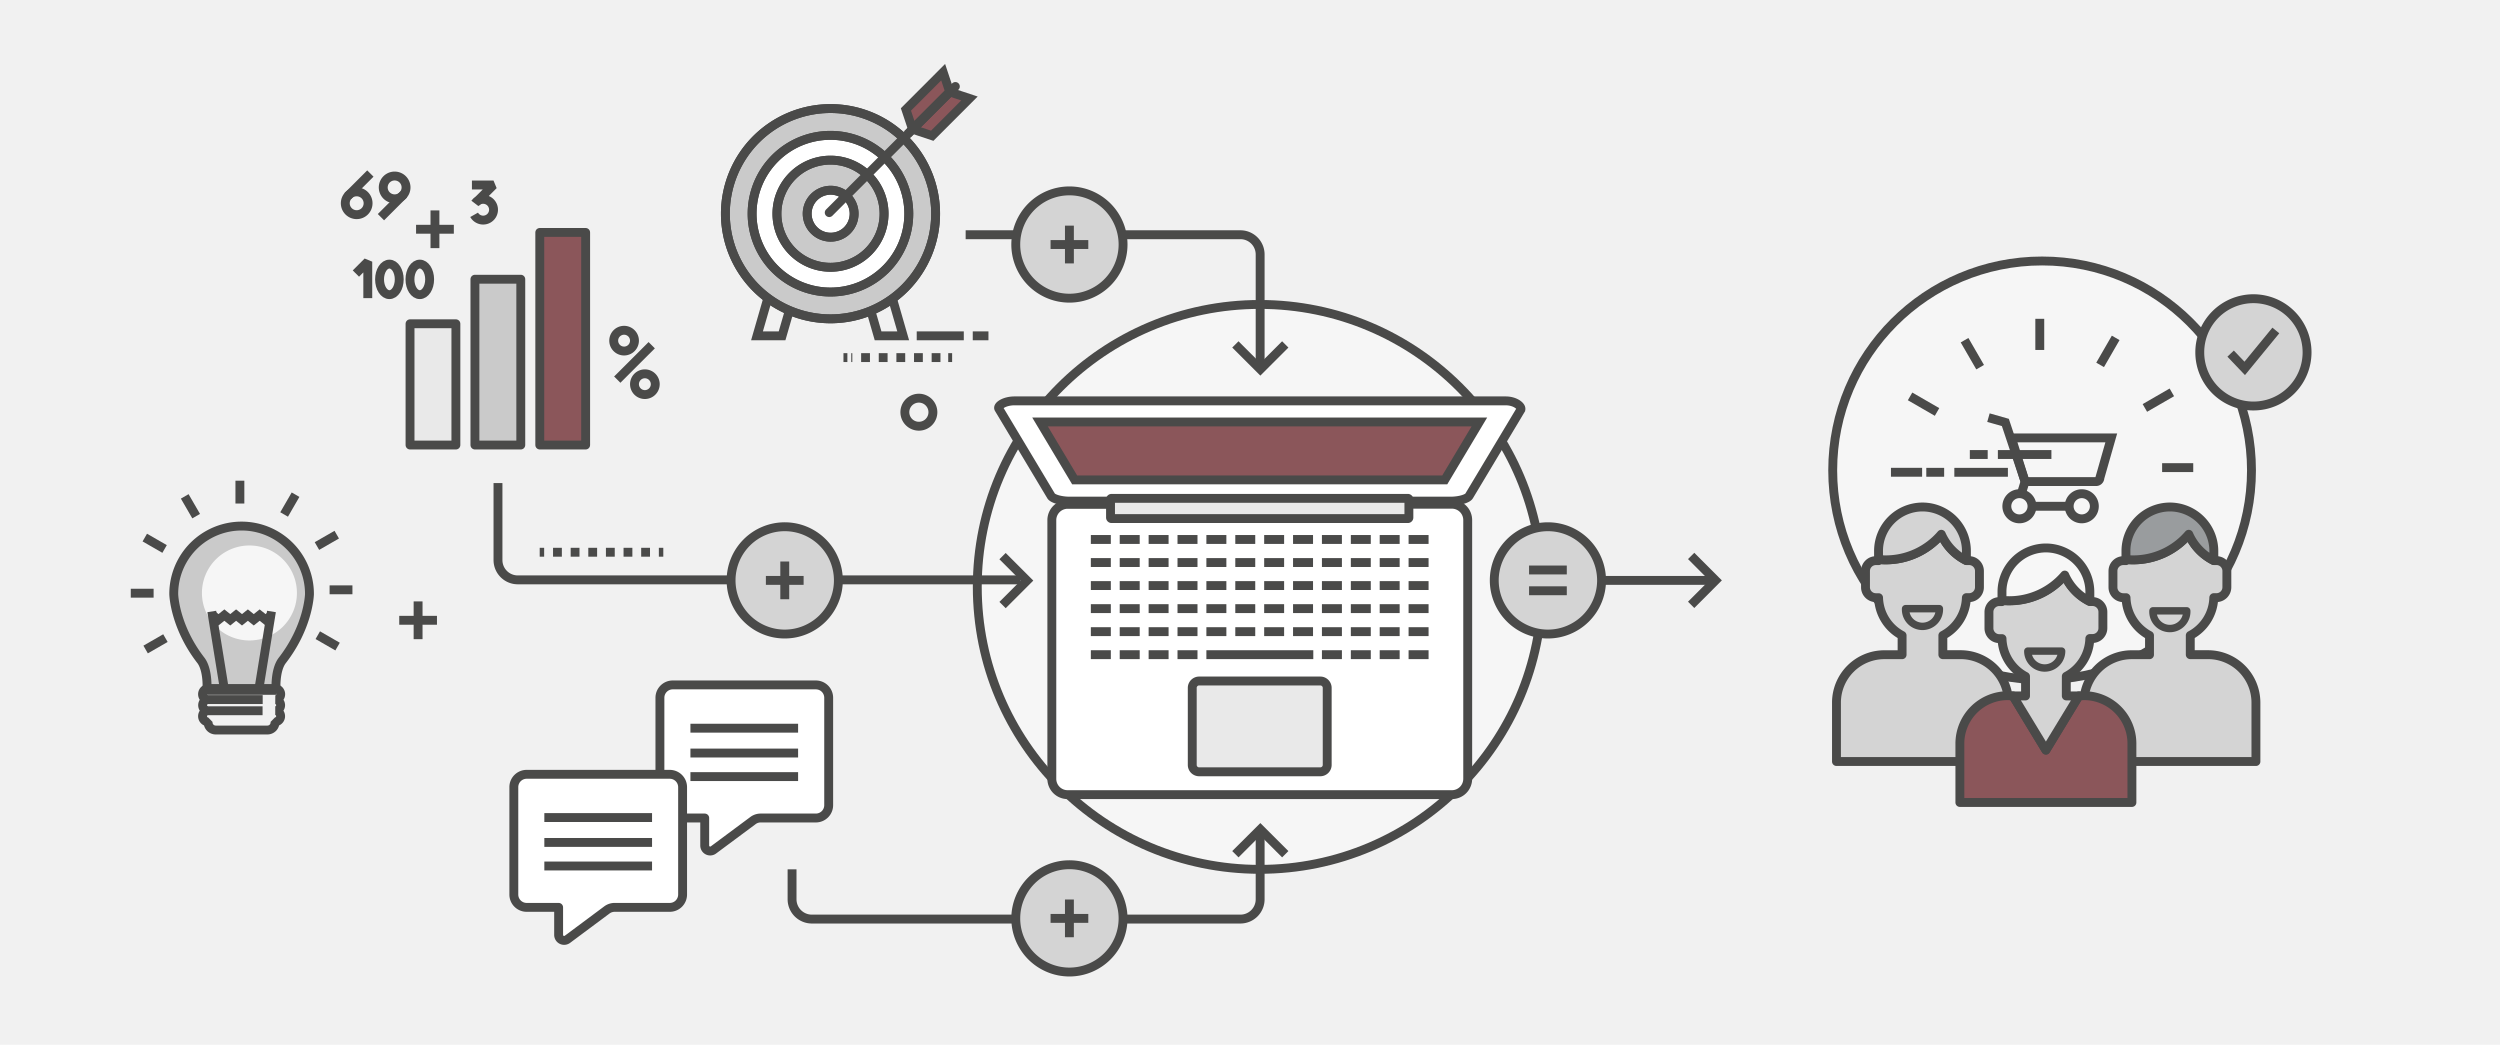 <svg xmlns="http://www.w3.org/2000/svg" viewBox="0 0 658 275"><defs><style>.cls-1{fill:#f1f1f1;}.cls-2,.cls-5{fill:#f6f6f6;}.cls-10,.cls-11,.cls-12,.cls-13,.cls-14,.cls-15,.cls-18,.cls-19,.cls-2,.cls-20,.cls-21,.cls-22,.cls-23,.cls-3,.cls-6,.cls-7,.cls-8,.cls-9{stroke:#4a4a49;}.cls-10,.cls-11,.cls-12,.cls-13,.cls-14,.cls-15,.cls-18,.cls-19,.cls-2,.cls-20,.cls-21,.cls-23,.cls-3,.cls-6,.cls-7,.cls-8,.cls-9{stroke-width:2.34px;}.cls-13,.cls-19,.cls-22,.cls-23,.cls-3,.cls-6,.cls-7{fill:none;}.cls-14,.cls-15,.cls-19,.cls-23,.cls-3{stroke-miterlimit:10;}.cls-4,.cls-9{fill:#cacaca;}.cls-23,.cls-7{stroke-linecap:round;}.cls-13,.cls-7{stroke-linejoin:bevel;}.cls-15,.cls-8{fill:#e9e9e9;}.cls-10,.cls-11,.cls-18,.cls-20,.cls-21,.cls-22,.cls-8,.cls-9{stroke-linejoin:round;}.cls-10,.cls-16{fill:#8b565a;}.cls-11,.cls-14,.cls-25{fill:#fff;}.cls-12{fill:#bae5f8;}.cls-17{fill:#4a4a49;}.cls-18{fill:#d4d4d4;}.cls-19{stroke-dasharray:2.32 2.32;}.cls-20{fill:#999c9e;}.cls-21{fill:#f7f7f7;}.cls-22{stroke-width:1.95px;}.cls-24{fill:#f7f8fc;}</style></defs><title>prof_customer_insights_fig3</title><g id="Layer_2" data-name="Layer 2"><g id="Layer_4" data-name="Layer 4"><rect class="cls-1" width="658" height="275"/><circle class="cls-2" cx="537.48" cy="123.8" r="55.11"/><line class="cls-3" x1="536.87" y1="83.91" x2="536.87" y2="92.11"/><line class="cls-3" x1="517.07" y1="89.54" x2="521.17" y2="96.64"/><line class="cls-3" x1="502.73" y1="104.33" x2="509.83" y2="108.43"/><line class="cls-3" x1="497.7" y1="124.3" x2="505.9" y2="124.3"/><line class="cls-3" x1="577.26" y1="123.08" x2="569.07" y2="123.08"/><line class="cls-3" x1="571.63" y1="103.27" x2="564.53" y2="107.37"/><line class="cls-3" x1="556.85" y1="88.93" x2="552.75" y2="96.04"/><circle class="cls-2" cx="331.56" cy="154.47" r="74.34"/><path class="cls-4" d="M45.73,156.32a17.86,17.86,0,0,1,35.72,0c0,.59-.43,8.84-7.16,17.51-2,2.61-1.64,7.87-1.62,7.87H54.47s.38-5.26-1.58-7.87C46.15,165.15,45.73,156.91,45.73,156.32Z"/><path class="cls-5" d="M78.15,156.07a12.5,12.5,0,1,1-12.5-12.5A12.5,12.5,0,0,1,78.15,156.07Z"/><path class="cls-3" d="M45.73,156.32a17.86,17.86,0,0,1,35.72,0c0,.59-.43,8.84-7.16,17.51-2,2.61-1.64,7.87-1.62,7.87H54.47s.38-5.26-1.58-7.87C46.15,165.15,45.73,156.91,45.73,156.32Z"/><line class="cls-6" x1="59.09" y1="181.62" x2="55.74" y2="160.94"/><line class="cls-6" x1="68.09" y1="181.62" x2="71.45" y2="160.94"/><polyline class="cls-6" points="55.95 161.89 57.5 163.13 59.05 161.89 60.6 163.13 62.14 161.89 63.69 163.13 65.24 161.89 66.79 163.13 68.34 161.89 69.9 163.13 71.45 161.89"/><line class="cls-3" x1="63.14" y1="126.52" x2="63.14" y2="132.53"/><line class="cls-3" x1="48.62" y1="130.65" x2="51.63" y2="135.85"/><line class="cls-3" x1="38.11" y1="141.49" x2="43.32" y2="144.49"/><line class="cls-3" x1="34.42" y1="156.13" x2="40.43" y2="156.13"/><line class="cls-3" x1="92.76" y1="155.24" x2="86.75" y2="155.24"/><line class="cls-3" x1="88.63" y1="140.72" x2="83.42" y2="143.72"/><line class="cls-3" x1="77.79" y1="130.2" x2="74.78" y2="135.41"/><line class="cls-3" x1="88.85" y1="170.18" x2="83.64" y2="167.18"/><line class="cls-3" x1="38.33" y1="170.95" x2="43.54" y2="167.95"/><path class="cls-7" d="M73.86,185.62a1.51,1.51,0,0,0-1.1-1.45,1.5,1.5,0,0,0-.35-2.95H54.77a1.5,1.5,0,0,0-.34,2.95,1.5,1.5,0,0,0,0,2.89,1.5,1.5,0,0,0,.34,2.95v.13a2,2,0,0,0,2,2H70.39a2,2,0,0,0,2-2V190a1.5,1.5,0,0,0,.35-2.95A1.5,1.5,0,0,0,73.86,185.62Z"/><line class="cls-6" x1="54.1" y1="184.13" x2="69.14" y2="184.13"/><line class="cls-6" x1="54.07" y1="187.07" x2="69.11" y2="187.07"/><rect class="cls-8" x="107.92" y="85.22" width="12.07" height="31.91"/><rect class="cls-9" x="125" y="73.49" width="12.07" height="43.64"/><rect class="cls-10" x="142.07" y="61.18" width="12.07" height="55.95"/><path class="cls-11" d="M177.06,180.27h37.67a3.38,3.38,0,0,1,3.38,3.38v28.26a3.38,3.38,0,0,1-3.38,3.39H200.19a3.34,3.34,0,0,0-2,.67l-10.42,7.74a1.44,1.44,0,0,1-2.29-1.15V215.3h-8.4a3.39,3.39,0,0,1-3.39-3.39V183.65A3.38,3.38,0,0,1,177.06,180.27Z"/><line class="cls-12" x1="210.06" y1="198.2" x2="181.72" y2="198.2"/><line class="cls-12" x1="210.06" y1="204.4" x2="181.72" y2="204.4"/><line class="cls-12" x1="210.06" y1="191.66" x2="181.72" y2="191.66"/><path class="cls-11" d="M138.61,203.8h37.67a3.38,3.38,0,0,1,3.38,3.38v28.26a3.38,3.38,0,0,1-3.38,3.38H161.74a3.4,3.4,0,0,0-2,.67l-10.41,7.75a1.45,1.45,0,0,1-2.3-1.16v-7.26h-8.4a3.38,3.38,0,0,1-3.39-3.38V207.18A3.38,3.38,0,0,1,138.61,203.8Z"/><line class="cls-12" x1="171.62" y1="221.73" x2="143.27" y2="221.73"/><line class="cls-12" x1="171.62" y1="227.93" x2="143.27" y2="227.93"/><line class="cls-12" x1="171.62" y1="215.18" x2="143.27" y2="215.18"/><line class="cls-6" x1="114.48" y1="65.31" x2="114.48" y2="55.38"/><line class="cls-6" x1="109.51" y1="60.34" x2="119.45" y2="60.34"/><path class="cls-3" d="M103.87,52.33a3,3,0,1,1,3-3A3,3,0,0,1,103.87,52.33Z"/><line class="cls-6" x1="100.26" y1="57.16" x2="106.27" y2="51.15"/><path class="cls-3" d="M93.88,50.5a3,3,0,1,1-3,3A3,3,0,0,1,93.88,50.5Z"/><line class="cls-6" x1="97.48" y1="45.67" x2="91.48" y2="51.67"/><path class="cls-3" d="M166.19,91.59a2.73,2.73,0,1,1,0-3.86A2.72,2.72,0,0,1,166.19,91.59Z"/><path class="cls-3" d="M171.66,103.05a2.73,2.73,0,1,1,0-3.86A2.72,2.72,0,0,1,171.66,103.05Z"/><line class="cls-6" x1="162.46" y1="99.92" x2="171.53" y2="90.86"/><path class="cls-3" d="M125,53.54a2.73,2.73,0,1,1-.21,3"/><polyline class="cls-13" points="124.21 48.69 129.89 48.69 125.33 53.25"/><ellipse class="cls-3" cx="102.49" cy="73.53" rx="2.59" ry="4.02"/><ellipse class="cls-3" cx="110.49" cy="73.53" rx="2.59" ry="4.02"/><polyline class="cls-13" points="93.67 72 96.8 68.87 96.8 78.47"/><line class="cls-6" x1="110.04" y1="168.23" x2="110.04" y2="158.29"/><line class="cls-6" x1="105.08" y1="163.26" x2="115.01" y2="163.26"/><path class="cls-14" d="M371.24,132.71h10.9a4.17,4.17,0,0,1,4.16,4.16V205a4.16,4.16,0,0,1-4.16,4.15H281a4.16,4.16,0,0,1-4.16-4.15v-68.1a4.17,4.17,0,0,1,4.16-4.16H292"/><path class="cls-14" d="M370.87,131.9h10.88c2.29,0,4.5-.62,4.93-1.38l13.57-22.65a.45.45,0,0,0,.06-.29c0-.82-1.67-2.07-4-2.07H267c-2.6,0-4.54,1.3-4.11,2.06l5.75,9.59,8,13.36c.44.76,2.65,1.38,4.94,1.38h10.28"/><path class="cls-15" d="M349.32,201.33a1.82,1.82,0,0,1-1.81,1.81h-31.9a1.81,1.81,0,0,1-1.81-1.81V181.05a1.82,1.82,0,0,1,1.81-1.81h31.9a1.82,1.82,0,0,1,1.81,1.81Z"/><polygon class="cls-16" points="282.85 126.3 273.74 111.06 389.37 111.06 380.26 126.3 282.85 126.3"/><path class="cls-17" d="M387.32,112.22l-7.72,12.92H283.51l-7.72-12.92H387.32m4.11-2.33H271.68l10.51,17.58h98.73l10.51-17.58Z"/><path class="cls-15" d="M370.82,131.46a.27.27,0,0,0-.24-.29H292.53a.27.27,0,0,0-.24.29v4.74a.27.27,0,0,0,.24.29h78.05a.27.27,0,0,0,.24-.29Z"/><line class="cls-3" x1="287.11" y1="141.99" x2="292.37" y2="141.99"/><line class="cls-3" x1="294.71" y1="141.99" x2="299.97" y2="141.99"/><line class="cls-3" x1="302.32" y1="141.99" x2="307.57" y2="141.99"/><line class="cls-3" x1="309.92" y1="141.99" x2="315.18" y2="141.99"/><line class="cls-3" x1="317.52" y1="141.99" x2="322.78" y2="141.99"/><line class="cls-3" x1="325.13" y1="141.99" x2="330.38" y2="141.99"/><line class="cls-3" x1="332.73" y1="141.99" x2="337.98" y2="141.99"/><line class="cls-3" x1="340.33" y1="141.99" x2="345.59" y2="141.99"/><line class="cls-3" x1="347.93" y1="141.99" x2="353.19" y2="141.99"/><line class="cls-3" x1="355.54" y1="141.99" x2="360.79" y2="141.99"/><line class="cls-3" x1="363.14" y1="141.99" x2="368.39" y2="141.99"/><line class="cls-3" x1="370.74" y1="141.99" x2="376" y2="141.99"/><line class="cls-3" x1="287.11" y1="148.06" x2="292.37" y2="148.06"/><line class="cls-3" x1="294.71" y1="148.06" x2="299.97" y2="148.06"/><line class="cls-3" x1="302.32" y1="148.06" x2="307.57" y2="148.06"/><line class="cls-3" x1="309.92" y1="148.06" x2="315.18" y2="148.06"/><line class="cls-3" x1="317.52" y1="148.06" x2="322.78" y2="148.06"/><line class="cls-3" x1="325.13" y1="148.06" x2="330.38" y2="148.06"/><line class="cls-3" x1="332.73" y1="148.06" x2="337.98" y2="148.06"/><line class="cls-3" x1="340.33" y1="148.06" x2="345.59" y2="148.06"/><line class="cls-3" x1="347.93" y1="148.06" x2="353.19" y2="148.06"/><line class="cls-3" x1="355.54" y1="148.06" x2="360.79" y2="148.06"/><line class="cls-3" x1="363.14" y1="148.06" x2="368.39" y2="148.06"/><line class="cls-3" x1="370.74" y1="148.06" x2="376" y2="148.06"/><line class="cls-3" x1="287.11" y1="154.12" x2="292.37" y2="154.12"/><line class="cls-3" x1="294.71" y1="154.12" x2="299.97" y2="154.12"/><line class="cls-3" x1="302.32" y1="154.12" x2="307.57" y2="154.12"/><line class="cls-3" x1="309.92" y1="154.12" x2="315.18" y2="154.12"/><line class="cls-3" x1="317.52" y1="154.12" x2="322.78" y2="154.12"/><line class="cls-3" x1="325.13" y1="154.12" x2="330.38" y2="154.12"/><line class="cls-3" x1="332.73" y1="154.12" x2="337.98" y2="154.12"/><line class="cls-3" x1="340.33" y1="154.12" x2="345.59" y2="154.12"/><line class="cls-3" x1="347.93" y1="154.12" x2="353.19" y2="154.12"/><line class="cls-3" x1="355.54" y1="154.12" x2="360.79" y2="154.12"/><line class="cls-3" x1="363.14" y1="154.12" x2="368.39" y2="154.12"/><line class="cls-3" x1="370.74" y1="154.12" x2="376" y2="154.12"/><line class="cls-3" x1="287.11" y1="160.19" x2="292.37" y2="160.19"/><line class="cls-3" x1="294.71" y1="160.19" x2="299.97" y2="160.19"/><line class="cls-3" x1="302.32" y1="160.19" x2="307.57" y2="160.19"/><line class="cls-3" x1="309.92" y1="160.19" x2="315.18" y2="160.19"/><line class="cls-3" x1="317.52" y1="160.19" x2="322.78" y2="160.19"/><line class="cls-3" x1="325.13" y1="160.19" x2="330.38" y2="160.19"/><line class="cls-3" x1="332.73" y1="160.19" x2="337.98" y2="160.19"/><line class="cls-3" x1="340.33" y1="160.19" x2="345.59" y2="160.19"/><line class="cls-3" x1="347.93" y1="160.19" x2="353.19" y2="160.19"/><line class="cls-3" x1="355.54" y1="160.19" x2="360.79" y2="160.19"/><line class="cls-3" x1="363.14" y1="160.19" x2="368.39" y2="160.19"/><line class="cls-3" x1="370.74" y1="160.19" x2="376" y2="160.19"/><line class="cls-3" x1="287.11" y1="166.25" x2="292.37" y2="166.25"/><line class="cls-3" x1="294.71" y1="166.25" x2="299.97" y2="166.25"/><line class="cls-3" x1="302.32" y1="166.25" x2="307.57" y2="166.25"/><line class="cls-3" x1="309.92" y1="166.25" x2="315.18" y2="166.25"/><line class="cls-3" x1="317.52" y1="166.25" x2="322.78" y2="166.25"/><line class="cls-3" x1="325.13" y1="166.25" x2="330.38" y2="166.25"/><line class="cls-3" x1="332.73" y1="166.25" x2="337.98" y2="166.25"/><line class="cls-3" x1="340.33" y1="166.25" x2="345.59" y2="166.25"/><line class="cls-3" x1="347.93" y1="166.25" x2="353.19" y2="166.25"/><line class="cls-3" x1="355.54" y1="166.25" x2="360.79" y2="166.25"/><line class="cls-3" x1="363.14" y1="166.25" x2="368.39" y2="166.25"/><line class="cls-3" x1="370.74" y1="166.25" x2="376" y2="166.25"/><line class="cls-3" x1="287.11" y1="172.31" x2="292.37" y2="172.31"/><line class="cls-3" x1="294.71" y1="172.31" x2="299.97" y2="172.31"/><line class="cls-3" x1="302.32" y1="172.31" x2="307.57" y2="172.31"/><line class="cls-3" x1="309.92" y1="172.31" x2="315.18" y2="172.31"/><line class="cls-3" x1="317.52" y1="172.31" x2="345.66" y2="172.31"/><line class="cls-3" x1="347.93" y1="172.31" x2="353.19" y2="172.31"/><line class="cls-3" x1="355.54" y1="172.31" x2="360.79" y2="172.31"/><line class="cls-3" x1="363.14" y1="172.31" x2="368.39" y2="172.31"/><line class="cls-3" x1="370.74" y1="172.31" x2="376" y2="172.31"/><path class="cls-3" d="M245.54,108.49a3.69,3.69,0,1,1-3.69-3.69A3.7,3.7,0,0,1,245.54,108.49Z"/><path class="cls-6" d="M534.82,133.25a3.31,3.31,0,1,1-3.31-3.31A3.31,3.31,0,0,1,534.82,133.25Z"/><path class="cls-6" d="M551.23,133.25a3.31,3.31,0,1,1-3.31-3.31A3.31,3.31,0,0,1,551.23,133.25Z"/><line class="cls-6" x1="535.29" y1="133.25" x2="544.61" y2="133.25"/><polyline class="cls-6" points="523.36 109.92 527.81 111.19 533 126.75 532.04 129.84"/><path class="cls-6" d="M552.69,125.75a1,1,0,0,1-1.06,1H533l-3.6-11.5h26.29Z"/><line class="cls-6" x1="525.84" y1="119.63" x2="539.93" y2="119.63"/><line class="cls-6" x1="518.46" y1="119.63" x2="523.16" y2="119.63"/><line class="cls-6" x1="514.38" y1="124.31" x2="528.48" y2="124.31"/><line class="cls-6" x1="507" y1="124.31" x2="511.7" y2="124.31"/><polyline class="cls-6" points="338.28 90.65 331.72 97.21 325.15 90.65"/><path class="cls-6" d="M254.16,61.78h72.31a5.2,5.2,0,0,1,5.2,5.21V96.66"/><path class="cls-18" d="M295.59,64.36a14.12,14.12,0,1,1-14.12-14.12A14.12,14.12,0,0,1,295.59,64.36Z"/><line class="cls-6" x1="281.47" y1="69.33" x2="281.47" y2="59.39"/><line class="cls-6" x1="276.51" y1="64.36" x2="286.44" y2="64.36"/><polyline class="cls-6" points="338.28 224.83 331.72 218.28 325.15 224.83"/><path class="cls-6" d="M208.47,228.8v7.89a5.21,5.21,0,0,0,5.21,5.21H326.47a5.2,5.2,0,0,0,5.2-5.21V218.82"/><path class="cls-18" d="M295.59,241.72a14.12,14.12,0,1,1-14.12-14.12A14.12,14.12,0,0,1,295.59,241.72Z"/><line class="cls-6" x1="281.47" y1="246.68" x2="281.47" y2="236.75"/><line class="cls-6" x1="276.51" y1="241.72" x2="286.44" y2="241.72"/><polyline class="cls-6" points="445.11 146.32 451.54 152.76 445.11 159.2"/><line class="cls-6" x1="450.65" y1="152.76" x2="393.09" y2="152.76"/><path class="cls-18" d="M421.53,152.76a14.12,14.12,0,1,1-14.12-14.12A14.12,14.12,0,0,1,421.53,152.76Z"/><line class="cls-6" x1="402.45" y1="150.02" x2="412.38" y2="150.02"/><line class="cls-6" x1="402.45" y1="155.49" x2="412.38" y2="155.49"/><line class="cls-3" x1="174.58" y1="145.35" x2="173.41" y2="145.35"/><line class="cls-19" x1="171.08" y1="145.35" x2="144.38" y2="145.35"/><line class="cls-3" x1="143.22" y1="145.35" x2="142.05" y2="145.35"/><polyline class="cls-6" points="263.87 146.37 270.31 152.81 263.87 159.25"/><path class="cls-6" d="M268.63,152.62H136.28a5.21,5.21,0,0,1-5.21-5.21V127.14"/><path class="cls-18" d="M220.66,152.76a14.12,14.12,0,1,1-14.11-14.12A14.11,14.11,0,0,1,220.66,152.76Z"/><line class="cls-6" x1="206.55" y1="157.72" x2="206.55" y2="147.79"/><line class="cls-6" x1="201.58" y1="152.76" x2="211.51" y2="152.76"/><path class="cls-18" d="M516.06,172.31h-4.7v-5.07a11.61,11.61,0,0,0,6.19-9.94h.71a2.74,2.74,0,0,0,2.73-2.73v-4.29a2.74,2.74,0,0,0-2.73-2.73h-.7a14.08,14.08,0,0,1-6.61-6.92,19.21,19.21,0,0,1-14.6,6.73,17.38,17.38,0,0,1-1.92-.1v.3h-.7a2.74,2.74,0,0,0-2.73,2.73v4.29a2.74,2.74,0,0,0,2.73,2.73h.71a11.61,11.61,0,0,0,6.19,9.94v5.07h-4.7a12.61,12.61,0,0,0-12.57,12.58v15.53h45.27V184.89A12.61,12.61,0,0,0,516.06,172.31Z"/><path class="cls-18" d="M506,133.44A11.59,11.59,0,0,0,494.43,145v2.25a17.38,17.38,0,0,0,1.92.1,19.21,19.21,0,0,0,14.6-6.73,14.08,14.08,0,0,0,6.61,6.92V145A11.59,11.59,0,0,0,506,133.44Z"/><path class="cls-18" d="M581.18,172.31h-4.7v-5.07a11.59,11.59,0,0,0,6.19-9.94h.71a2.74,2.74,0,0,0,2.73-2.73v-4.29a2.74,2.74,0,0,0-2.73-2.73h-.7a14.06,14.06,0,0,1-6.6-6.92,19.21,19.21,0,0,1-14.61,6.73,17.38,17.38,0,0,1-1.92-.1v.3h-.7a2.73,2.73,0,0,0-2.72,2.73v4.29a2.73,2.73,0,0,0,2.72,2.73h.72a11.6,11.6,0,0,0,6.18,9.94v5.07h-4.69a12.62,12.62,0,0,0-12.58,12.58v15.53h45.28V184.89A12.62,12.62,0,0,0,581.18,172.31Z"/><path class="cls-20" d="M571.12,133.44A11.6,11.6,0,0,0,559.55,145v2.25a17.38,17.38,0,0,0,1.92.1,19.21,19.21,0,0,0,14.61-6.73,14.06,14.06,0,0,0,6.6,6.92V145A11.59,11.59,0,0,0,571.12,133.44Z"/><path class="cls-10" d="M548.55,183.1l-1.4.06-8.67,14.26-8.66-14.26-1.4-.06a12.62,12.62,0,0,0-12.58,12.58v15.53h45.28V195.68A12.61,12.61,0,0,0,548.55,183.1Z"/><path class="cls-18" d="M550.75,158.33h-.7a14,14,0,0,1-6.61-6.92,19.19,19.19,0,0,1-14.61,6.74c-.64,0-1.28,0-1.91-.1v.29h-.7a2.74,2.74,0,0,0-2.73,2.73v4.29a2.74,2.74,0,0,0,2.73,2.73h.71a11.6,11.6,0,0,0,6.19,9.94v5.14h-3.3l8.66,14.26,8.67-14.26h-3.3V178a11.6,11.6,0,0,0,6.19-9.94h.71a2.74,2.74,0,0,0,2.73-2.73v-4.29A2.74,2.74,0,0,0,550.75,158.33Z"/><path class="cls-21" d="M538.48,144.22a11.6,11.6,0,0,0-11.56,11.57V158c.63.06,1.27.1,1.92.1a19.18,19.18,0,0,0,14.6-6.74,14,14,0,0,0,6.61,6.92v-2.53A11.6,11.6,0,0,0,538.48,144.22Z"/><path class="cls-22" d="M510.44,160.2a4.45,4.45,0,1,1-8.89,0Z"/><path class="cls-22" d="M542.62,171.37a4.45,4.45,0,0,1-8.9,0Z"/><path class="cls-22" d="M575.55,160.77a4.45,4.45,0,1,1-8.89,0Z"/><polygon class="cls-23" points="211.68 68.18 205.07 68.18 199.24 88.39 205.84 88.39 211.68 68.18"/><polygon class="cls-23" points="225.28 68.18 231.89 68.18 237.72 88.39 231.11 88.39 225.28 68.18"/><path class="cls-24" d="M237.42,37.41a26.64,26.64,0,1,0,0,37.67A26.66,26.66,0,0,0,237.42,37.41Z"/><path class="cls-4" d="M238,36.85a27.44,27.44,0,1,0,0,38.79A27.46,27.46,0,0,0,238,36.85Z"/><path class="cls-25" d="M233.29,41.54a20.8,20.8,0,1,0,0,29.41A20.82,20.82,0,0,0,233.29,41.54Z"/><path class="cls-4" d="M228.68,46.16a14.27,14.27,0,1,0,0,20.18A14.27,14.27,0,0,0,228.68,46.16Z"/><path class="cls-25" d="M223.18,51.66a6.49,6.49,0,1,0,0,9.17A6.5,6.5,0,0,0,223.18,51.66Z"/><path class="cls-23" d="M238.16,36.68a27.67,27.67,0,1,0,0,39.13A27.7,27.7,0,0,0,238.16,36.68Zm-5,34.14a20.62,20.62,0,1,1,0-29.15A20.63,20.63,0,0,1,233.17,70.82Z"/><path class="cls-23" d="M228.56,46.28a14.1,14.1,0,1,0,0,19.94A14.11,14.11,0,0,0,228.56,46.28ZM223,60.62a6.18,6.18,0,1,1,0-8.74A6.19,6.19,0,0,1,223,60.62Z"/><path class="cls-23" d="M238.16,36.68a27.67,27.67,0,1,0,0,39.13A27.7,27.7,0,0,0,238.16,36.68Zm-5,34.14a20.62,20.62,0,1,1,0-29.15A20.63,20.63,0,0,1,233.17,70.82Z"/><path class="cls-23" d="M228.56,46.28a14.1,14.1,0,1,0,0,19.94A14.11,14.11,0,0,0,228.56,46.28ZM223,60.62a6.18,6.18,0,1,1,0-8.74A6.19,6.19,0,0,1,223,60.62Z"/><polygon class="cls-16" points="240.17 34 238.44 28.81 248.24 19 249.97 24.2 240.17 34"/><polygon class="cls-16" points="240.17 34 245.36 35.73 255.16 25.92 249.97 24.2 240.17 34"/><polygon class="cls-23" points="240.17 34 238.44 28.81 248.24 19 249.97 24.2 240.17 34"/><polygon class="cls-23" points="240.17 34 245.36 35.73 255.16 25.92 249.97 24.2 240.17 34"/><line class="cls-23" x1="218.25" y1="55.96" x2="251.45" y2="22.76"/><line class="cls-6" x1="253.67" y1="88.39" x2="241.28" y2="88.39"/><line class="cls-6" x1="260.16" y1="88.39" x2="256.03" y2="88.39"/><line class="cls-3" x1="250.6" y1="94.12" x2="249.57" y2="94.12"/><line class="cls-19" x1="247.53" y1="94.12" x2="224.05" y2="94.12"/><line class="cls-3" x1="223.03" y1="94.12" x2="222" y2="94.12"/><path class="cls-18" d="M607.22,92.73A14.12,14.12,0,1,1,593.1,78.62,14.12,14.12,0,0,1,607.22,92.73Z"/><polyline class="cls-6" points="599 86.98 590.81 96.96 587.1 93.07"/></g></g></svg>